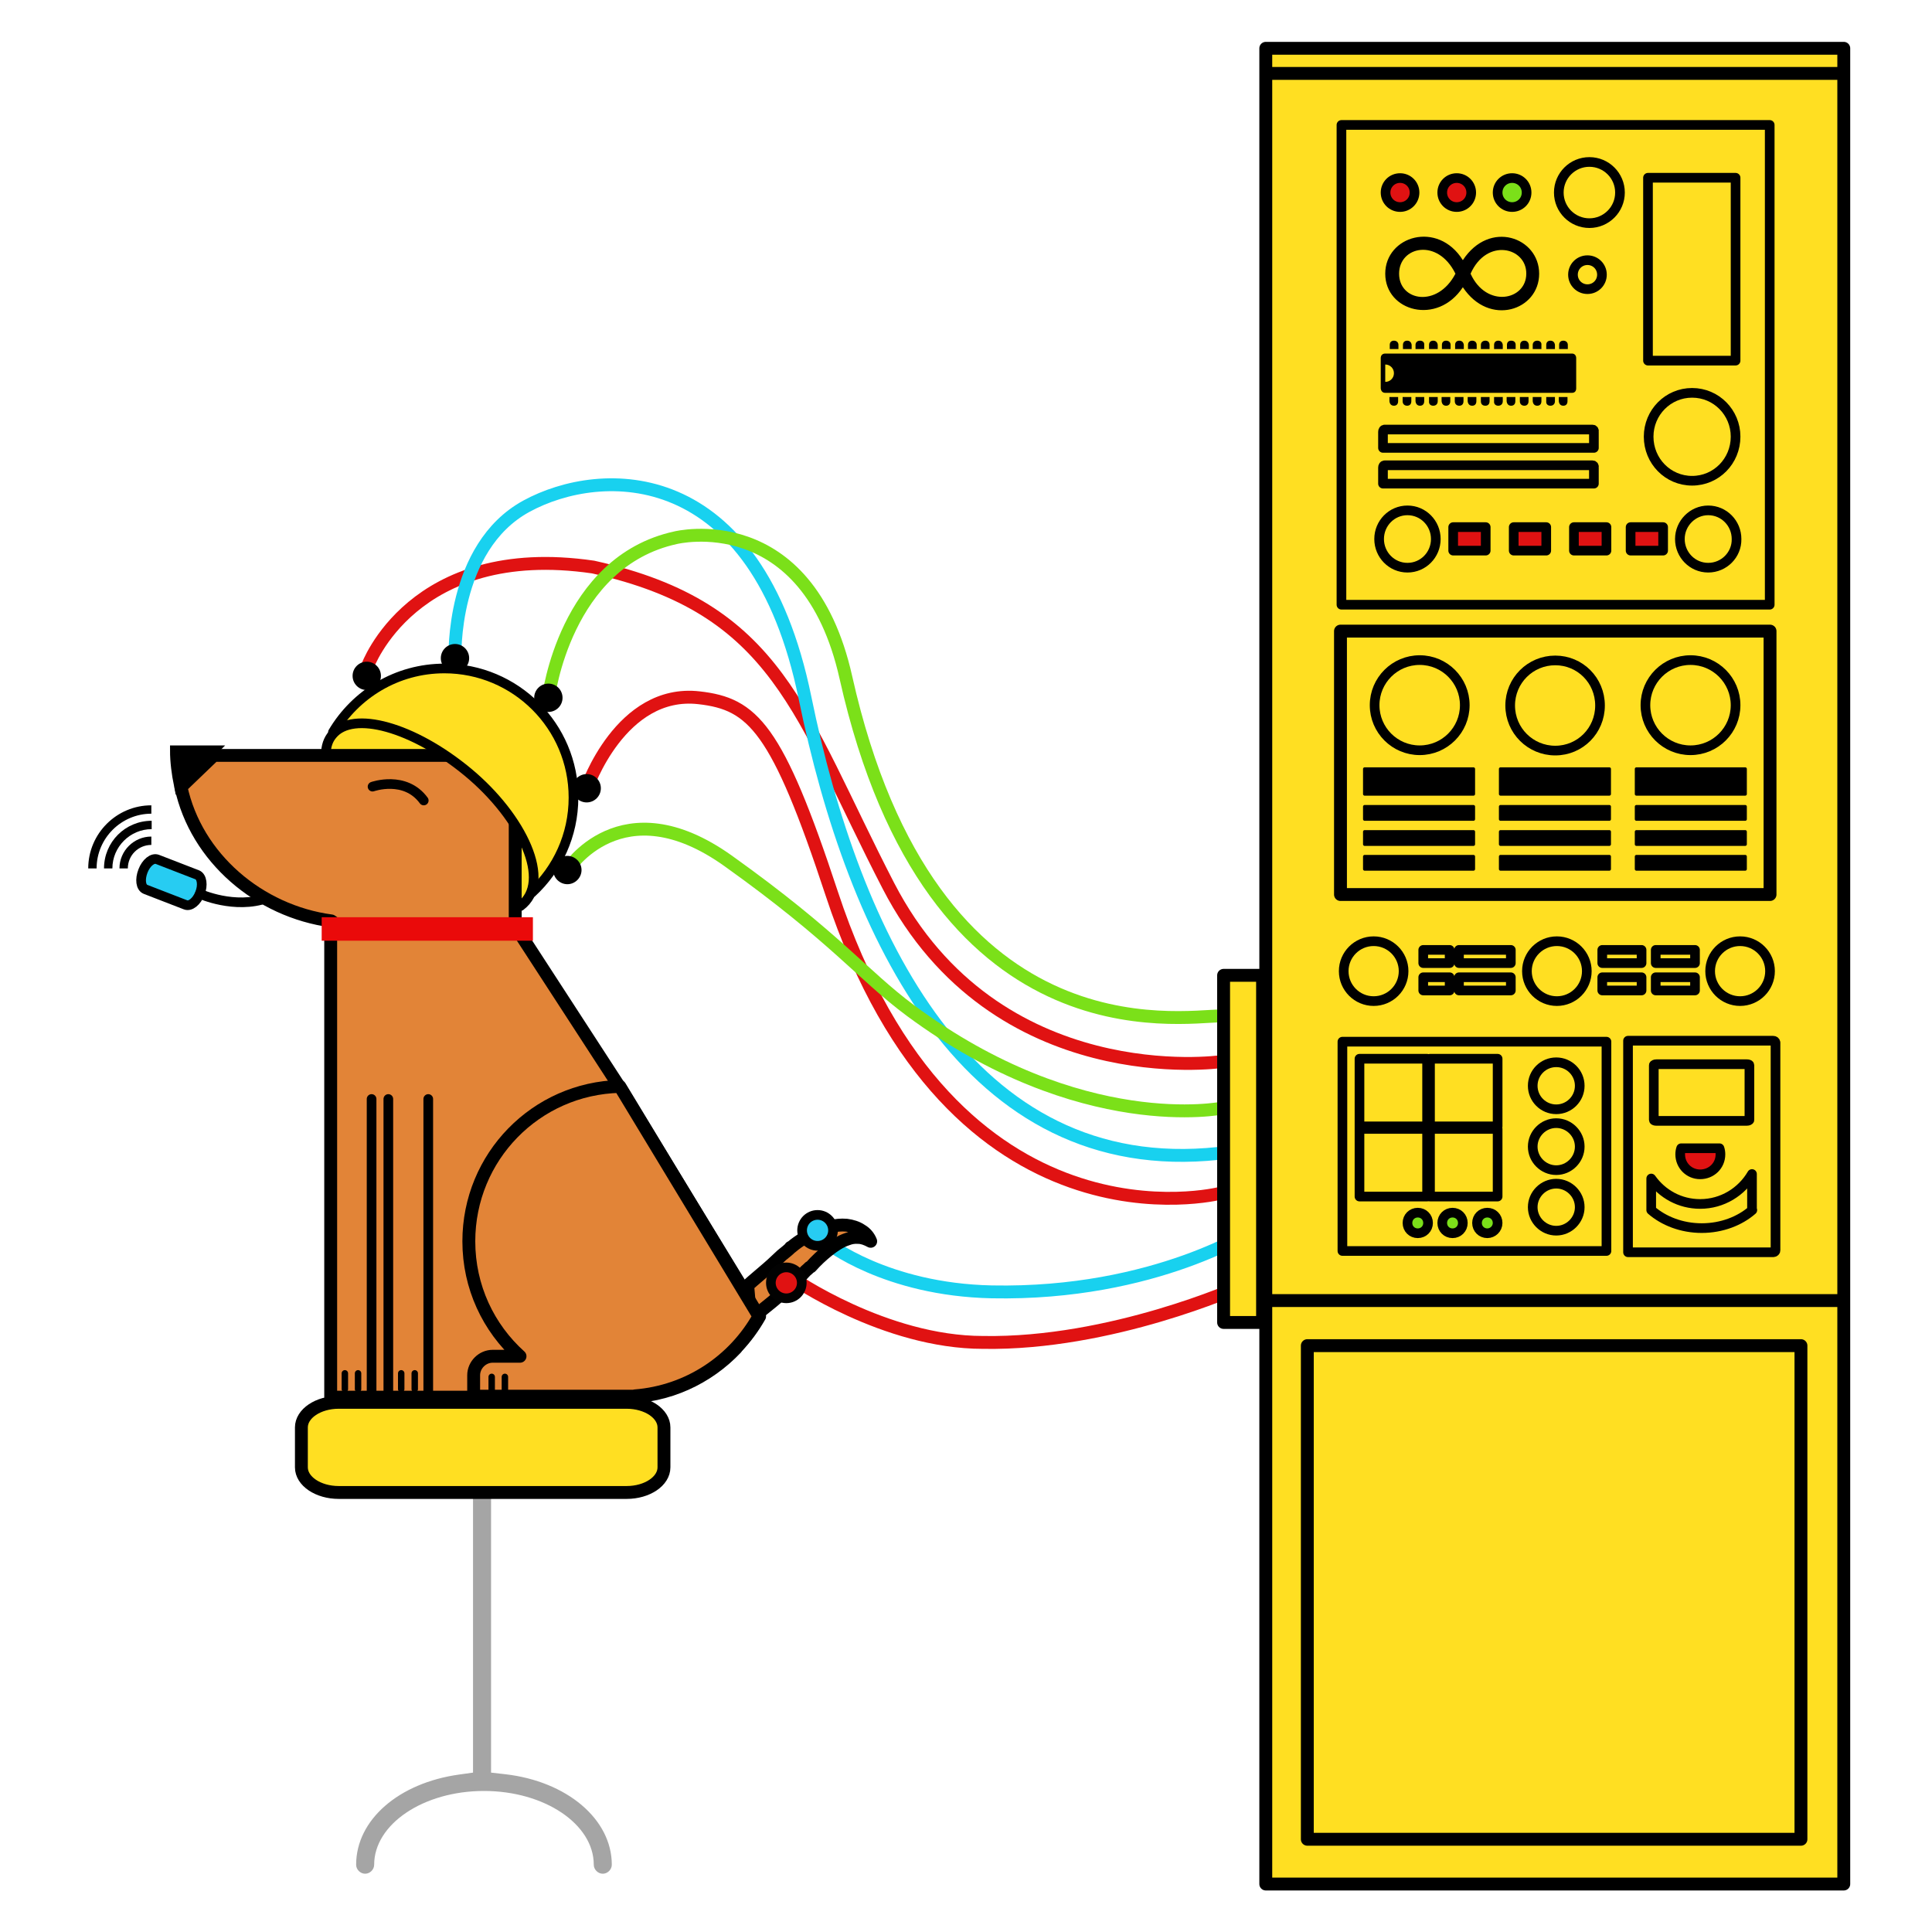 <?xml version="1.0" encoding="utf-8"?>
<!-- Generator: Adobe Illustrator 16.0.0, SVG Export Plug-In . SVG Version: 6.00 Build 0)  -->
<!DOCTYPE svg PUBLIC "-//W3C//DTD SVG 1.1//EN" "http://www.w3.org/Graphics/SVG/1.1/DTD/svg11.dtd">
<svg version="1.1" id="Layer_1" xmlns="http://www.w3.org/2000/svg" xmlns:xlink="http://www.w3.org/1999/xlink" x="0px" y="0px"
	 width="600px" height="600px" viewBox="-1765.6 3278.5 600 600" enable-background="new -1765.6 3278.5 600 600"
	 xml:space="preserve">
<g>
	<path fill="none" stroke="#E01212" stroke-width="4" stroke-linecap="round" stroke-linejoin="round" stroke-miterlimit="10" d="
		M-1519.7,3675.3c0,0,28.8,20.1,59.4,20.1c39.7,0.7,79.7-17.3,79.7-17.3"/>
	<path fill="none" stroke="#18D1EF" stroke-width="4" stroke-linecap="round" stroke-linejoin="round" stroke-miterlimit="10" d="
		M-1508.8,3664.4c0,0,18.2,14.6,51.2,15.3c51,1,82-19.7,82-19.7"/>
	<g>
		
			<path fill="#27CCF2" stroke="#000000" stroke-width="3" stroke-linecap="round" stroke-linejoin="round" stroke-miterlimit="10" d="
			M-1703.5,3555.9c-1,2.6-3,4.2-4.5,3.6l-12.4-4.8c-1.5-0.6-1.8-3.1-0.8-5.7l0,0c1-2.6,3-4.2,4.5-3.6l12.4,4.8
			C-1702.9,3550.8-1702.5,3553.4-1703.5,3555.9L-1703.5,3555.9z"/>
		<path fill="none" stroke="#000000" stroke-width="3" stroke-linecap="round" stroke-linejoin="round" stroke-miterlimit="10" d="
			M-1703.5,3556.1c0,0,10.8,4.9,20.9,1.3s14-6.7,16.5-6.2"/>
	</g>
	<path fill="#FFDF22" d="M-1665.1,3512.1l3.8-7.2c0,0,7-2.8,8-2.5s21,0.5,25.2,1.5s31.2,45,31.2,45l-2,4.2l-7.5,8.5l-14.5-0.2
		L-1665.1,3512.1z"/>
	<g>
		<path stroke="#000000" stroke-width="3" stroke-miterlimit="10" d="M-1711.3,3511.5h12l-10.8,10.8
			C-1710.8,3518.8-1711.3,3515.1-1711.3,3511.5z"/>
		
			<path fill="#E28437" stroke="#000000" stroke-width="4" stroke-linecap="round" stroke-linejoin="round" stroke-miterlimit="10" d="
			M-1661.7,3565.2l-1-0.7c-22.4-3-42-19.6-46.7-41.6l10.2-9.8h94.2l0,0h-0.6v52.9h-56.3L-1661.7,3565.2z"/>
		<path fill="none" stroke="#000000" stroke-width="3" stroke-linecap="round" stroke-linejoin="round" stroke-miterlimit="10" d="
			M-1649.9,3522.8c0,0,10.1-3.6,15.9,4.3"/>
	</g>
	<polygon fill="#FFDF22" points="-1659.7,3503.4 -1653.3,3495.2 -1637.4,3487.5 -1626.5,3485.7 -1612.1,3489 -1596.3,3501.5 
		-1588.2,3517.7 -1587.9,3530.6 -1591.4,3543.4 -1596,3551 -1599.9,3554 -1601.2,3543.2 -1606,3534 -1611.8,3526.9 -1620.4,3518.3 
		-1633.1,3509.3 -1643.3,3504.9 -1651.1,3503.1 	"/>
	<path fill="none" stroke="#000000" stroke-width="3" stroke-linecap="round" stroke-linejoin="round" stroke-miterlimit="10" d="
		M-1664.4,3512.8c0-2.5,0.7-4.6,2.1-6.2c6.3-7.6,25.1-2.3,42,11.7c16.9,14,26.4,34.1,16.3,41.6"/>
	<path fill="none" stroke="#000000" stroke-width="3" stroke-linecap="round" stroke-linejoin="round" stroke-miterlimit="10" d="
		M-1600.4,3555.7c7.9-7.3,12.9-17.8,12.9-29.5c0-22.2-18-40.1-40.1-40.1c-14.8,0-27.6,8-34.6,19.8"/>
	
		<path fill="#E28437" stroke="#000000" stroke-width="4" stroke-linecap="round" stroke-linejoin="round" stroke-miterlimit="10" d="
		M-1573.1,3616.2l-32.6-50.2h-57.2v146.4h21.1h12.4h24.6h2h30.9c13.7,0,26.1-5.9,34.9-15.2l0.3-0.4c2.7-2.9,5-6,7-9.5
		L-1573.1,3616.2z"/>
	
		<path fill="#E28437" stroke="#000000" stroke-width="4" stroke-linecap="round" stroke-linejoin="round" stroke-miterlimit="10" d="
		M-1502.4,3663.3c1-0.4,2.1-0.6,3.4-0.5c1.2,0,2.5,0.5,3.8,1.2c-0.5-1.3-1.5-2.6-2.9-3.4c-1.3-0.9-3-1.4-4.6-1.6
		c-3.4-0.3-6.5,0.7-9.2,1.9c-1.4,0.6-2.7,1.4-4,2.1c-1.3,0.8-2.5,1.6-3.8,2.7l-0.2,0.1l0,0c0.1-0.1,0,0.1,0.1,0l0,0l-0.1,0l-0.2,0.1
		l-0.3,0.4l-0.8,0.7l-1.6,1.3l-3,2.8c-0.8,0.8-6.8,5.8-7.6,6.6l0.9,10.3c0.1-0.1,0.2-0.1,0.2-0.1c4.4-3.2,8.6-6.8,12.6-10.4l2.9-2.8
		l1.4-1.5l0.8-0.7l0.4-0.4l0.2-0.1l0.2-0.1c0,0,0,0,0.1-0.1c1.5-1.7,3.4-3.5,5.3-5C-1506.6,3665.4-1504.6,3664-1502.4,3663.3z"/>
	<polyline fill="none" stroke="#000000" stroke-width="3" stroke-linecap="round" stroke-miterlimit="10" points="-1650.2,3619.8 
		-1650.2,3712.1 -1662.7,3712.1 -1662.7,3619.8 	"/>
	<polyline fill="none" stroke="#000000" stroke-width="3" stroke-linecap="round" stroke-miterlimit="10" points="-1632.6,3619.8 
		-1632.6,3712.1 -1645,3712.1 -1645,3619.8 	"/>
	
		<path fill="#E28437" stroke="#000000" stroke-width="4" stroke-linecap="round" stroke-linejoin="round" stroke-miterlimit="10" d="
		M-1529.9,3687.3l-43.2-71.4c-26.1,0.6-46.9,21.9-46.9,48.1c0,14.2,6.1,26.9,15.9,35.7h-1.8h-6.7c-3.2,0-5.9,2.7-5.9,5.9v0.5v0.1
		v5.9h5.9h38.3h5.9v-0.1C-1551.8,3710.7-1537.6,3701.1-1529.9,3687.3z"/>
	
		<line fill="none" stroke="#000000" stroke-width="2" stroke-linecap="round" stroke-linejoin="round" stroke-miterlimit="10" x1="-1641" y1="3709.9" x2="-1641" y2="3705"/>
	
		<line fill="none" stroke="#000000" stroke-width="2" stroke-linecap="round" stroke-linejoin="round" stroke-miterlimit="10" x1="-1636.8" y1="3709.9" x2="-1636.8" y2="3705"/>
	
		<line fill="none" stroke="#000000" stroke-width="2" stroke-linecap="round" stroke-linejoin="round" stroke-miterlimit="10" x1="-1612.9" y1="3710.9" x2="-1612.9" y2="3706.1"/>
	
		<line fill="none" stroke="#000000" stroke-width="2" stroke-linecap="round" stroke-linejoin="round" stroke-miterlimit="10" x1="-1608.8" y1="3710.9" x2="-1608.8" y2="3706.1"/>
	
		<line fill="none" stroke="#000000" stroke-width="2" stroke-linecap="round" stroke-linejoin="round" stroke-miterlimit="10" x1="-1658.5" y1="3709.9" x2="-1658.5" y2="3705"/>
	
		<line fill="none" stroke="#000000" stroke-width="2" stroke-linecap="round" stroke-linejoin="round" stroke-miterlimit="10" x1="-1654.4" y1="3709.9" x2="-1654.4" y2="3705"/>
	<line fill="none" stroke="#EA0A0A" stroke-width="7.295" stroke-miterlimit="10" x1="-1665.7" y1="3567" x2="-1600.1" y2="3567"/>
	<path fill="none" stroke="#E01212" stroke-width="4" stroke-linecap="round" stroke-linejoin="round" stroke-miterlimit="10" d="
		M-1651.5,3485.5c0,0,14-39.1,70.1-30.9c57.7,12.8,64,45.4,91.7,99c33.4,64.6,103.3,54.6,103.3,54.6"/>
	<path fill="none" stroke="#18D1EF" stroke-width="4" stroke-linecap="round" stroke-linejoin="round" stroke-miterlimit="10" d="
		M-1624.3,3482.9c0,0-1.3-34.4,22.2-47.2c23.1-12.6,71.4-14.3,86.5,59.5c15.1,73.8,50.7,149.8,128.4,141.5"/>
	<path fill="none" stroke="#7BE019" stroke-width="4" stroke-linecap="round" stroke-linejoin="round" stroke-miterlimit="10" d="
		M-1595.3,3495.2c0,0,5.1-42.2,39.5-49.7c0,0,40.9-10.2,52.9,43.4c26.7,119.1,103.9,105.1,116.5,105.1"/>
	<path fill="none" stroke="#E01212" stroke-width="4" stroke-linecap="round" stroke-linejoin="round" stroke-miterlimit="10" d="
		M-1583.4,3523.3c0,0,10.5-30.9,34.9-28.1c16.7,1.9,24.2,9.2,41.2,60.8c37.7,114.3,120.6,93.1,120.6,93.1"/>
	<path fill="none" stroke="#7BE019" stroke-width="4" stroke-linecap="round" stroke-linejoin="round" stroke-miterlimit="10" d="
		M-1589.4,3548.7c0,0,16.7-26.6,50-2.8c33.3,23.8,41.6,35.3,56.5,46.4c53,39.3,97,30.3,97,30.3"/>
	<circle fill="#E01212" stroke="#020202" stroke-width="3" stroke-miterlimit="10" cx="-1521.4" cy="3676.9" r="4.8"/>
	
		<circle fill="#27CCF2" stroke="#000000" stroke-width="3" stroke-linecap="round" stroke-linejoin="round" stroke-miterlimit="10" cx="-1511.7" cy="3660.6" r="4.8"/>
	<path fill="#A5A5A5" d="M-1615.3,3834.7c18.8,0,34.1,10.3,34.1,22.9c0,1.5,1.3,2.8,2.8,2.8c1.5,0,2.8-1.3,2.8-2.8
		c0-14.1-13.9-25.9-33.1-28.1l-4.4-0.5v-85.4h-5.6v85.4l-4.3,0.6c-18.8,2.6-32,14.1-32,28c0,1.5,1.3,2.8,2.8,2.8
		c1.5,0,2.8-1.3,2.8-2.8C-1649.4,3845-1634.1,3834.7-1615.3,3834.7z"/>
	
		<path fill="#FFDF22" stroke="#000000" stroke-width="4" stroke-linecap="round" stroke-linejoin="round" stroke-miterlimit="10" d="
		M-1660.4,3742h89.4c6.4,0,11.6-3.5,11.6-7.8v-12.4c0-4.3-5.2-7.8-11.6-7.8h-89.4c-6.4,0-11.6,3.5-11.6,7.8v12.4
		C-1672,3738.5-1666.8,3742-1660.4,3742z"/>
	<circle cx="-1651.7" cy="3488.4" r="4.4"/>
	<circle cx="-1624.3" cy="3482.9" r="4.4"/>
	<circle cx="-1595.3" cy="3495.2" r="4.4"/>
	<circle cx="-1583.4" cy="3523.3" r="4.4"/>
	<path d="M-1585,3548.7c0,2.4-2,4.4-4.4,4.4c-2.4,0-4.4-2-4.4-4.4c0-2.4,2-4.4,4.4-4.4C-1587,3544.3-1585,3546.3-1585,3548.7z"/>
	
		<rect x="-1372.5" y="3293.5" fill="#FFDF22" stroke="#000000" stroke-width="4" stroke-linecap="round" stroke-linejoin="round" stroke-miterlimit="10" width="179.5" height="570.1"/>
	
		<circle fill="none" stroke="#000000" stroke-width="3" stroke-linecap="round" stroke-linejoin="round" stroke-miterlimit="10" cx="-1339" cy="3580.1" r="9.3"/>
	
		<circle fill="none" stroke="#000000" stroke-width="3" stroke-linecap="round" stroke-linejoin="round" stroke-miterlimit="10" cx="-1282.1" cy="3580.1" r="9.3"/>
	
		<circle fill="none" stroke="#000000" stroke-width="3" stroke-linecap="round" stroke-linejoin="round" stroke-miterlimit="10" cx="-1225.2" cy="3580.1" r="9.3"/>
	
		<rect x="-1349" y="3317.3" fill="none" stroke="#000000" stroke-width="3" stroke-linecap="round" stroke-linejoin="round" stroke-miterlimit="10" width="133" height="149"/>
	
		<rect x="-1314.3" y="3442.2" fill="#E01212" stroke="#000000" stroke-width="3" stroke-linecap="round" stroke-linejoin="round" stroke-miterlimit="10" width="10.1" height="7.3"/>
	
		<rect x="-1295.5" y="3442.2" fill="#E01212" stroke="#000000" stroke-width="3" stroke-linecap="round" stroke-linejoin="round" stroke-miterlimit="10" width="10.1" height="7.3"/>
	
		<rect x="-1276.8" y="3442.2" fill="#E01212" stroke="#000000" stroke-width="3" stroke-linecap="round" stroke-linejoin="round" stroke-miterlimit="10" width="10.1" height="7.3"/>
	
		<rect x="-1259.2" y="3442.2" fill="#E01212" stroke="#000000" stroke-width="3" stroke-linecap="round" stroke-linejoin="round" stroke-miterlimit="10" width="10.1" height="7.3"/>
	<path fill="none" stroke="#000000" stroke-width="3" stroke-linecap="round" stroke-linejoin="round" stroke-miterlimit="10" d="
		M-1235.1,3454.8c-4.9,0-8.8-4-8.8-8.9c0-4.9,4-8.9,8.8-8.9c4.9,0,8.8,4,8.8,8.9C-1226.2,3450.8-1230.2,3454.8-1235.1,3454.8z"/>
	<path fill="none" stroke="#000000" stroke-width="3" stroke-linecap="round" stroke-linejoin="round" stroke-miterlimit="10" d="
		M-1240.1,3427.8c-7.5,0-13.5-6.1-13.5-13.7c0-7.5,6-13.6,13.5-13.6c7.5,0,13.5,6.1,13.5,13.6
		C-1226.6,3421.7-1232.6,3427.8-1240.1,3427.8z"/>
	
		<ellipse fill="none" stroke="#000000" stroke-width="3" stroke-linecap="round" stroke-linejoin="round" stroke-miterlimit="10" cx="-1272" cy="3338.3" rx="9.5" ry="9.5"/>
	<path fill="#7BE019" stroke="#000000" stroke-width="3" stroke-miterlimit="10" d="M-1296,3333.8c2.5,0,4.5,2,4.5,4.5
		c0,2.5-2,4.5-4.5,4.5c-2.5,0-4.5-2-4.5-4.5C-1300.5,3335.8-1298.5,3333.8-1296,3333.8z"/>
	<path fill="#E01212" stroke="#000000" stroke-width="3" stroke-miterlimit="10" d="M-1313.2,3333.8c2.5,0,4.5,2,4.5,4.5
		c0,2.5-2,4.5-4.5,4.5c-2.5,0-4.5-2-4.5-4.5C-1317.7,3335.8-1315.7,3333.8-1313.2,3333.8z"/>
	<path fill="#E01212" stroke="#000000" stroke-width="3" stroke-miterlimit="10" d="M-1330.8,3333.8c2.5,0,4.5,2,4.5,4.5
		c0,2.5-2,4.5-4.5,4.5c-2.5,0-4.5-2-4.5-4.5C-1335.3,3335.8-1333.3,3333.8-1330.8,3333.8z"/>
	
		<rect x="-1253.8" y="3333.7" fill="none" stroke="#000000" stroke-width="3" stroke-linecap="round" stroke-linejoin="round" stroke-miterlimit="10" width="27.2" height="56.8"/>
	<path fill="none" stroke="#000000" stroke-width="3" stroke-linecap="round" stroke-linejoin="round" stroke-miterlimit="10" d="
		M-1328.5,3437c4.9,0,8.8,4,8.8,8.9c0,4.9-3.9,8.9-8.8,8.9c-4.9,0-8.8-4-8.8-8.9C-1337.3,3441-1333.4,3437-1328.5,3437z"/>
	<path fill="none" stroke="#000000" stroke-width="3" stroke-linecap="round" stroke-linejoin="round" stroke-miterlimit="10" d="
		M-1272.6,3359.3c2.5,0,4.5,2,4.5,4.5c0,2.5-2,4.5-4.5,4.5c-2.5,0-4.5-2-4.5-4.5C-1277.1,3361.3-1275.1,3359.3-1272.6,3359.3z"/>
	<g>
		<path d="M-1284.1,3404.5c0.8,0,1.4-0.5,1.4-1.4v-1.3h-2.7v1.3C-1285.5,3404-1284.9,3404.5-1284.1,3404.5z"/>
		<path d="M-1280.1,3404.5c0.8,0,1.3-0.5,1.3-1.4v-1.3h-2.7v1.3C-1281.4,3404-1280.9,3404.5-1280.1,3404.5z"/>
		<path d="M-1288.2,3404.5c0.8,0,1.3-0.5,1.3-1.4v-1.3h-2.7v1.3C-1289.5,3404-1289,3404.5-1288.2,3404.5z"/>
		<path d="M-1292.2,3404.5c0.8,0,1.3-0.5,1.3-1.4v-1.3h-2.7v1.3C-1293.6,3404-1293,3404.5-1292.2,3404.5z"/>
		<path d="M-1296.3,3404.5c0.8,0,1.3-0.5,1.3-1.4v-1.3h-2.7v1.3C-1297.6,3404-1297.1,3404.5-1296.3,3404.5z"/>
		<path d="M-1300.3,3404.5c0.8,0,1.4-0.5,1.4-1.4v-1.3h-2.7v1.3C-1301.7,3404-1301.1,3404.5-1300.3,3404.5z"/>
		<path d="M-1304.3,3404.5c0.8,0,1.3-0.5,1.3-1.4v-1.3h-2.7v1.3C-1305.7,3404-1305.2,3404.5-1304.3,3404.5z"/>
		<path d="M-1308.4,3404.5c0.8,0,1.3-0.5,1.3-1.4v-1.3h-2.7v1.3C-1309.7,3404-1309.2,3404.5-1308.4,3404.5z"/>
		<path d="M-1312.4,3404.5c0.8,0,1.3-0.5,1.3-1.4v-1.3h-2.7v1.3C-1313.8,3404-1313.2,3404.5-1312.4,3404.5z"/>
		<path d="M-1316.5,3404.5c0.8,0,1.3-0.5,1.3-1.4v-1.3h-2.7v1.3C-1317.8,3404-1317.3,3404.5-1316.5,3404.5z"/>
		<path d="M-1320.5,3404.5c0.8,0,1.4-0.5,1.4-1.4v-1.3h-2.7v1.3C-1321.9,3404-1321.3,3404.5-1320.5,3404.5z"/>
		<path d="M-1324.6,3404.5c0.8,0,1.3-0.5,1.3-1.4v-1.3h-2.7v1.3C-1325.9,3404-1325.4,3404.5-1324.6,3404.5z"/>
		<path d="M-1328.6,3404.5c0.8,0,1.3-0.5,1.3-1.4v-1.3h-2.7v1.3C-1330,3404-1329.4,3404.5-1328.6,3404.5z"/>
		<path d="M-1332.7,3404.5c0.8,0,1.3-0.5,1.3-1.4v-1.3h-2.7v1.3C-1334,3404-1333.5,3404.5-1332.7,3404.5z"/>
		<path d="M-1328.6,3384.3c-0.8,0-1.3,0.5-1.3,1.3v1.3h2.7v-1.3C-1327.3,3384.8-1327.8,3384.3-1328.6,3384.3z"/>
		<path d="M-1332.7,3384.3c-0.8,0-1.3,0.5-1.3,1.3v1.3h2.7v-1.3C-1331.3,3384.8-1331.9,3384.3-1332.7,3384.3z"/>
		<path d="M-1324.6,3384.3c-0.8,0-1.4,0.5-1.4,1.3v1.3h2.7v-1.3C-1323.2,3384.8-1323.8,3384.3-1324.6,3384.3z"/>
		<path d="M-1320.5,3384.3c-0.8,0-1.3,0.5-1.3,1.3v1.3h2.7v-1.3C-1319.2,3384.8-1319.7,3384.3-1320.5,3384.3z"/>
		<path d="M-1316.5,3384.3c-0.8,0-1.3,0.5-1.3,1.3v1.3h2.7v-1.3C-1315.1,3384.8-1315.7,3384.3-1316.5,3384.3z"/>
		<path d="M-1312.4,3384.3c-0.8,0-1.3,0.5-1.3,1.3v1.3h2.7v-1.3C-1311.1,3384.8-1311.6,3384.3-1312.4,3384.3z"/>
		<path d="M-1308.4,3384.3c-0.8,0-1.3,0.5-1.3,1.3v1.3h2.7v-1.3C-1307,3384.8-1307.6,3384.3-1308.4,3384.3z"/>
		<path d="M-1304.3,3384.3c-0.8,0-1.4,0.5-1.4,1.3v1.3h2.7v-1.3C-1303,3384.8-1303.5,3384.3-1304.3,3384.3z"/>
		<path d="M-1300.3,3384.3c-0.8,0-1.3,0.5-1.3,1.3v1.3h2.7v-1.3C-1299,3384.8-1299.5,3384.3-1300.3,3384.3z"/>
		<path d="M-1296.3,3384.3c-0.8,0-1.3,0.5-1.3,1.3v1.3h2.7v-1.3C-1294.9,3384.8-1295.4,3384.3-1296.3,3384.3z"/>
		<path d="M-1292.2,3384.3c-0.8,0-1.3,0.5-1.3,1.3v1.3h2.7v-1.3C-1290.9,3384.8-1291.4,3384.3-1292.2,3384.3z"/>
		<path d="M-1288.2,3384.3c-0.8,0-1.4,0.5-1.4,1.3v1.3h2.7v-1.3C-1286.8,3384.8-1287.4,3384.3-1288.2,3384.3z"/>
		<path d="M-1284.1,3384.3c-0.8,0-1.3,0.5-1.3,1.3v1.3h2.7v-1.3C-1282.8,3384.8-1283.3,3384.3-1284.1,3384.3z"/>
		<path d="M-1280.1,3384.3c-0.8,0-1.3,0.5-1.3,1.3v1.3h2.7v-1.3C-1278.7,3384.8-1279.3,3384.3-1280.1,3384.3z"/>
		<path d="M-1335.4,3400.5h58c0.8,0,1.3-0.5,1.3-1.4v-9.4c0-0.8-0.5-1.4-1.3-1.4h-58c-0.8,0-1.4,0.5-1.4,1.4v9.4
			C-1336.7,3400-1336.2,3400.5-1335.4,3400.5z M-1335.4,3391.7c1.5,0,2.7,1.2,2.7,2.7c0,1.5-1.2,2.7-2.7,2.7V3391.7z"/>
	</g>
	<g>
		<path d="M-1335.4,3363.5c0,11.7,16.2,16.2,24.1,4.2c8.2,12.4,23.7,7.2,23.7-4.2c0-11.3-15.4-16.9-23.7-4.2
			C-1319.1,3346.8-1335.4,3351.8-1335.4,3363.5L-1335.4,3363.5z M-1331.1,3363.5c0-8.5,12-11.2,17.5,0
			C-1319.2,3374.2-1331.1,3372-1331.1,3363.5L-1331.1,3363.5z M-1308.9,3363.5c5-11.3,17.4-8.2,17.3,0
			C-1291.6,3371.8-1304,3374.3-1308.9,3363.5z"/>
	</g>
	
		<rect x="-1348.7" y="3602" fill="none" stroke="#000000" stroke-width="3" stroke-linecap="round" stroke-linejoin="round" stroke-miterlimit="10" width="82" height="65"/>
	
		<polygon fill="none" stroke="#000000" stroke-width="3" stroke-linecap="round" stroke-linejoin="round" stroke-miterlimit="10" points="
		-1343.4,3607.3 -1322.4,3607.3 -1322.4,3628.3 -1343.4,3628.3 -1343.4,3629.1 -1322.4,3629.1 -1322.4,3650.1 -1343.4,3650.1 	"/>
	<path fill="#7BE019" stroke="#000000" stroke-width="3" stroke-miterlimit="10" d="M-1325.3,3661.5c-1.8,0-3.2-1.4-3.2-3.2
		c0-1.8,1.4-3.2,3.2-3.2c1.8,0,3.2,1.4,3.2,3.2C-1322.1,3660.1-1323.5,3661.5-1325.3,3661.5z"/>
	<path fill="#7BE019" stroke="#000000" stroke-width="3" stroke-miterlimit="10" d="M-1314.5,3661.5c-1.8,0-3.2-1.4-3.2-3.2
		c0-1.8,1.4-3.2,3.2-3.2c1.8,0,3.2,1.4,3.2,3.2C-1311.3,3660.1-1312.7,3661.5-1314.5,3661.5z"/>
	<path fill="#7BE019" stroke="#000000" stroke-width="3" stroke-miterlimit="10" d="M-1303.7,3661.5c-1.8,0-3.2-1.4-3.2-3.2
		c0-1.8,1.4-3.2,3.2-3.2c1.8,0,3.2,1.4,3.2,3.2C-1300.5,3660.1-1302,3661.5-1303.7,3661.5z"/>
	
		<rect x="-1321.5" y="3629.1" fill="none" stroke="#000000" stroke-width="3" stroke-linecap="round" stroke-linejoin="round" stroke-miterlimit="10" width="21" height="21"/>
	
		<rect x="-1321.5" y="3607.3" fill="none" stroke="#000000" stroke-width="3" stroke-linecap="round" stroke-linejoin="round" stroke-miterlimit="10" width="21" height="21"/>
	<path fill="none" stroke="#000000" stroke-width="3" stroke-linecap="round" stroke-linejoin="round" stroke-miterlimit="10" d="
		M-1282.3,3660.7c-4,0-7.3-3.3-7.3-7.3c0-4,3.3-7.3,7.3-7.3c4,0,7.3,3.3,7.3,7.3C-1275,3657.4-1278.3,3660.7-1282.3,3660.7z"/>
	<path fill="none" stroke="#000000" stroke-width="3" stroke-linecap="round" stroke-linejoin="round" stroke-miterlimit="10" d="
		M-1282.3,3641.9c-4,0-7.3-3.3-7.3-7.3c0-4,3.3-7.3,7.3-7.3c4,0,7.3,3.3,7.3,7.3C-1275,3638.6-1278.3,3641.9-1282.3,3641.9z"/>
	
		<circle fill="none" stroke="#000000" stroke-width="3" stroke-linecap="round" stroke-linejoin="round" stroke-miterlimit="10" cx="-1282.3" cy="3615.7" r="7.3"/>
	<g>
		<path fill="none" stroke="#010101" stroke-width="3" stroke-linecap="round" stroke-linejoin="round" stroke-miterlimit="10" d="
			M-1260,3667.4h45.1c0.4,0,0.7-0.3,0.7-0.6v-64.5c0-0.3-0.3-0.6-0.7-0.6h-45.1V3667.4z"/>
		<path fill="none" stroke="#010101" stroke-width="3" stroke-linecap="round" stroke-linejoin="round" stroke-miterlimit="10" d="
			M-1221.4,3654.3c-3.9,3.4-9.5,5.6-15.7,5.6c-6.2,0-11.8-2.2-15.7-5.6v-9.8c3.4,4.8,8.9,7.9,15.2,7.9c6.9,0,12.9-3.8,16.1-9.3
			V3654.3z"/>
		
			<path fill="#E01212" stroke="#000000" stroke-width="3" stroke-linecap="round" stroke-linejoin="round" stroke-miterlimit="10" d="
			M-1231.6,3635.1c0.2,0.6,0.3,1.2,0.3,1.9c0,3.5-2.8,6.2-6.3,6.2c-3.5,0-6.2-2.8-6.2-6.2c0-0.7,0.1-1.3,0.3-1.9H-1231.6z"/>
		<path fill="none" stroke="#010101" stroke-width="3" stroke-linecap="round" stroke-linejoin="round" stroke-miterlimit="10" d="
			M-1223.1,3609c0.4,0,0.8,0.1,0.8,0.3v17c0,0.1-0.3,0.3-0.8,0.3h-28.1c-0.4,0-0.8-0.1-0.8-0.3v-17c0-0.1,0.3-0.3,0.8-0.3H-1223.1z"
			/>
	</g>
	
		<rect x="-1323.6" y="3573.5" fill="none" stroke="#010101" stroke-width="3" stroke-linecap="round" stroke-linejoin="round" stroke-miterlimit="10" width="8.2" height="4.1"/>
	
		<rect x="-1312.5" y="3573.5" fill="none" stroke="#010101" stroke-width="3" stroke-linecap="round" stroke-linejoin="round" stroke-miterlimit="10" width="16.1" height="4.1"/>
	
		<rect x="-1323.6" y="3582" fill="none" stroke="#010101" stroke-width="3" stroke-linecap="round" stroke-linejoin="round" stroke-miterlimit="10" width="8.2" height="4.1"/>
	
		<rect x="-1312.5" y="3582" fill="none" stroke="#010101" stroke-width="3" stroke-linecap="round" stroke-linejoin="round" stroke-miterlimit="10" width="16.1" height="4.1"/>
	
		<rect x="-1268" y="3573.5" fill="none" stroke="#010101" stroke-width="3" stroke-linecap="round" stroke-linejoin="round" stroke-miterlimit="10" width="12.2" height="4.1"/>
	
		<rect x="-1268" y="3582" fill="none" stroke="#010101" stroke-width="3" stroke-linecap="round" stroke-linejoin="round" stroke-miterlimit="10" width="12.2" height="4.1"/>
	
		<rect x="-1251.4" y="3573.5" fill="none" stroke="#010101" stroke-width="3" stroke-linecap="round" stroke-linejoin="round" stroke-miterlimit="10" width="12.2" height="4.1"/>
	
		<rect x="-1251.4" y="3582" fill="none" stroke="#010101" stroke-width="3" stroke-linecap="round" stroke-linejoin="round" stroke-miterlimit="10" width="12.2" height="4.1"/>
	<path fill="none" stroke="#010101" stroke-width="3" stroke-linecap="round" stroke-linejoin="round" stroke-miterlimit="10" d="
		M-1271,3411.9h-64.6c-0.3,0-0.5,0.3-0.5,0.7v5h65.5v-5C-1270.5,3412.2-1270.7,3411.9-1271,3411.9z"/>
	<path fill="none" stroke="#010101" stroke-width="3" stroke-linecap="round" stroke-linejoin="round" stroke-miterlimit="10" d="
		M-1271,3423h-64.6c-0.3,0-0.5,0.3-0.5,0.7v5h65.5v-5C-1270.5,3423.3-1270.7,3423-1271,3423z"/>
	
		<line fill="#FFDF22" stroke="#000000" stroke-width="4" stroke-linecap="round" stroke-linejoin="round" stroke-miterlimit="10" x1="-1371.3" y1="3301.3" x2="-1194.4" y2="3301.3"/>
	
		<line fill="#FFDF22" stroke="#000000" stroke-width="4" stroke-linecap="round" stroke-linejoin="round" stroke-miterlimit="10" x1="-1371.3" y1="3682.4" x2="-1194.4" y2="3682.4"/>
	
		<rect x="-1385.6" y="3581.4" fill="#FFDF22" stroke="#000000" stroke-width="4" stroke-linecap="round" stroke-linejoin="round" stroke-miterlimit="10" width="12.1" height="107.8"/>
	<g>
		<path d="M-1735.6,3548.2h-2.6c0-10.8,8.8-19.6,19.6-19.6v2.6C-1727.9,3531.2-1735.6,3538.8-1735.6,3548.2z"/>
		<path d="M-1730.7,3548.2h-2.6c0-8.2,6.6-14.8,14.8-14.8v2.6C-1725.2,3536-1730.7,3541.5-1730.7,3548.2z"/>
		<path d="M-1725.9,3548.2h-2.6c0-5.5,4.5-9.9,9.9-9.9v2.6C-1722.6,3540.9-1725.9,3544.1-1725.9,3548.2z"/>
	</g>
	<g>
		<g>
			
				<rect x="-1341.8" y="3517.3" stroke="#000000" stroke-linecap="round" stroke-linejoin="round" stroke-miterlimit="10" width="33.8" height="7.8"/>
		</g>
		<g>
			
				<rect x="-1299.6" y="3517.3" stroke="#000000" stroke-linecap="round" stroke-linejoin="round" stroke-miterlimit="10" width="33.8" height="7.8"/>
		</g>
		<g>
			
				<rect x="-1257.4" y="3517.3" stroke="#000000" stroke-linecap="round" stroke-linejoin="round" stroke-miterlimit="10" width="33.8" height="7.8"/>
		</g>
		<g>
			
				<rect x="-1341.8" y="3529" stroke="#000000" stroke-linecap="round" stroke-linejoin="round" stroke-miterlimit="10" width="33.8" height="3.9"/>
		</g>
		<g>
			
				<rect x="-1341.8" y="3536.8" stroke="#000000" stroke-linecap="round" stroke-linejoin="round" stroke-miterlimit="10" width="33.8" height="3.9"/>
		</g>
		<g>
			
				<rect x="-1341.8" y="3544.5" stroke="#000000" stroke-linecap="round" stroke-linejoin="round" stroke-miterlimit="10" width="33.8" height="3.9"/>
		</g>
		<g>
			
				<rect x="-1299.6" y="3529" stroke="#000000" stroke-linecap="round" stroke-linejoin="round" stroke-miterlimit="10" width="33.8" height="3.9"/>
		</g>
		<g>
			
				<rect x="-1299.6" y="3536.8" stroke="#000000" stroke-linecap="round" stroke-linejoin="round" stroke-miterlimit="10" width="33.8" height="3.9"/>
		</g>
		<g>
			
				<rect x="-1299.6" y="3544.5" stroke="#000000" stroke-linecap="round" stroke-linejoin="round" stroke-miterlimit="10" width="33.8" height="3.9"/>
		</g>
		<g>
			
				<rect x="-1257.4" y="3529" stroke="#000000" stroke-linecap="round" stroke-linejoin="round" stroke-miterlimit="10" width="33.8" height="3.9"/>
		</g>
		<g>
			
				<rect x="-1257.4" y="3536.8" stroke="#000000" stroke-linecap="round" stroke-linejoin="round" stroke-miterlimit="10" width="33.8" height="3.9"/>
		</g>
		<g>
			
				<rect x="-1257.4" y="3544.5" stroke="#000000" stroke-linecap="round" stroke-linejoin="round" stroke-miterlimit="10" width="33.8" height="3.9"/>
		</g>
		<g>
			
				<circle fill="none" stroke="#000000" stroke-width="3" stroke-linecap="round" stroke-linejoin="round" stroke-miterlimit="10" cx="-1324.7" cy="3497.5" r="14"/>
		</g>
		<g>
			<path fill="none" stroke="#000000" stroke-width="3" stroke-linecap="round" stroke-linejoin="round" stroke-miterlimit="10" d="
				M-1282.6,3483.6c7.7,0,13.9,6.2,13.9,14s-6.2,14-13.9,14c-7.7,0-14-6.2-14-14S-1290.3,3483.6-1282.6,3483.6z"/>
		</g>
		<g>
			
				<circle fill="none" stroke="#000000" stroke-width="3" stroke-linecap="round" stroke-linejoin="round" stroke-miterlimit="10" cx="-1240.6" cy="3497.5" r="14"/>
		</g>
		
			<rect x="-1349.3" y="3474.5" fill="none" stroke="#000000" stroke-width="4" stroke-linecap="round" stroke-linejoin="round" stroke-miterlimit="10" width="133.4" height="81.8"/>
	</g>
	
		<rect x="-1359.6" y="3696.4" fill="none" stroke="#000000" stroke-width="4" stroke-linecap="round" stroke-linejoin="round" stroke-miterlimit="10" width="153.3" height="153.3"/>
</g>
</svg>
